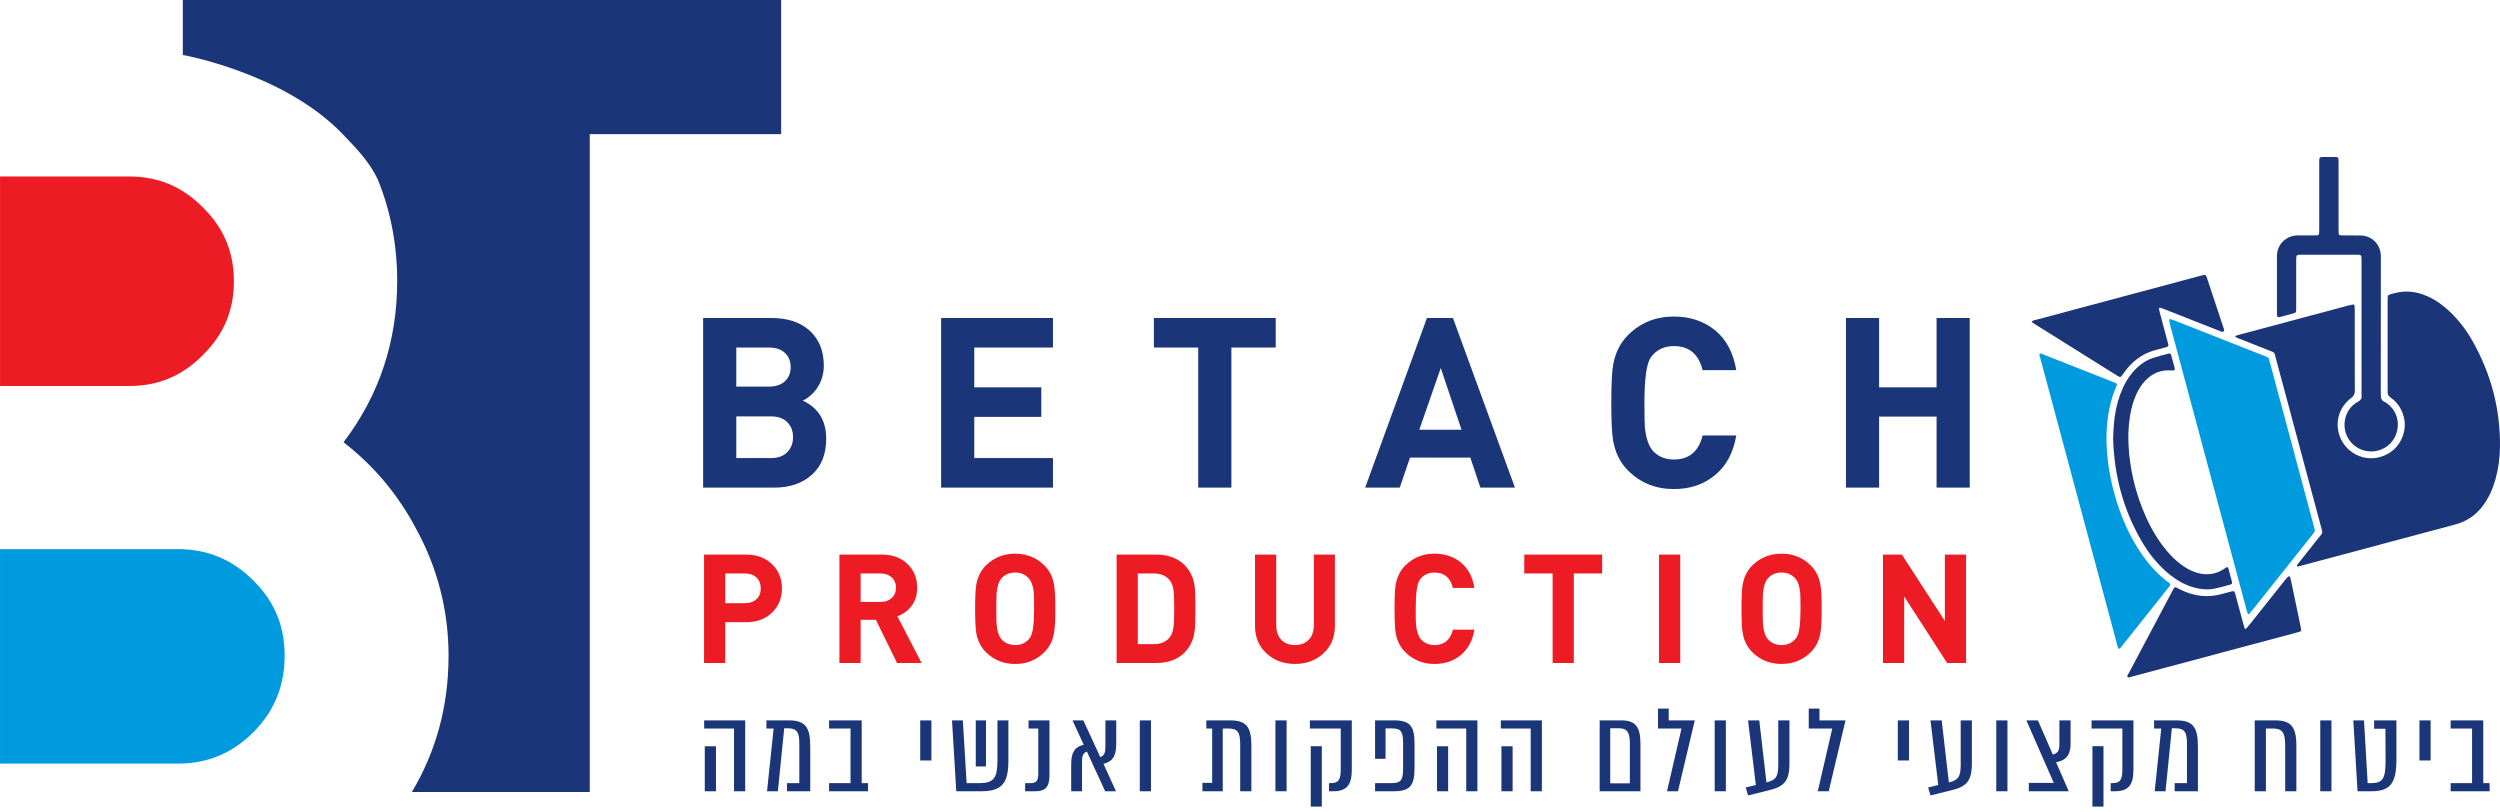 <svg xmlns="http://www.w3.org/2000/svg" width="345" height="112" viewBox="0 0 345 112" fill="none"><path d="M24.549 75.778H0.002V105.378H24.549C28.645 105.378 32.062 103.952 34.998 101.018C37.874 98.096 39.277 94.65 39.277 90.494C39.277 86.337 37.876 83.017 34.998 80.14C32.062 77.208 28.643 75.78 24.549 75.78" fill="#009BDF"></path><path d="M27.986 49.004C30.882 46.161 32.277 42.835 32.277 38.808C32.277 34.782 30.88 31.457 28.01 28.64C25.163 25.747 21.833 24.352 17.804 24.352H0.002V53.268H17.804C21.833 53.268 25.163 51.873 27.986 49.006" fill="#ED1C24"></path><path d="M107.8 18.508V0H25.23V7.583C25.23 7.583 39.221 10.085 47.288 18.508C49.075 20.375 50.989 22.303 52.138 24.787C53.912 29.12 54.812 33.8 54.812 38.806C54.812 47.109 52.322 54.576 47.406 61.03C51.562 64.244 54.919 68.237 57.398 72.926C60.383 78.352 61.901 84.271 61.901 90.494C61.901 97.431 60.174 103.712 56.837 109.296H81.386V18.508H107.804H107.8Z" fill="#1B3579"></path><path d="M106.605 77.92C105.679 76.995 104.467 76.533 102.965 76.533H97.159V91.498H100.083V85.865H102.965C104.467 85.865 105.681 85.403 106.605 84.478C107.475 83.609 107.908 82.516 107.908 81.2C107.908 79.884 107.473 78.789 106.605 77.92ZM104.397 82.68C104.004 83.052 103.479 83.237 102.818 83.237H100.083V79.139H102.818C103.479 79.139 104.004 79.329 104.397 79.706C104.79 80.085 104.986 80.583 104.986 81.2C104.986 81.817 104.79 82.311 104.397 82.68ZM123.835 85.045C124.62 84.764 125.259 84.309 125.751 83.679C126.297 82.965 126.57 82.109 126.57 81.115C126.57 79.811 126.142 78.731 125.286 77.878C124.387 76.982 123.196 76.533 121.711 76.533H115.84V91.498H118.765V85.529H120.868L123.793 91.498H127.18L123.835 85.045ZM123.057 82.525C122.664 82.889 122.152 83.069 121.521 83.069H118.765V79.139H121.521C122.152 79.139 122.664 79.321 123.057 79.683C123.45 80.047 123.646 80.519 123.646 81.105C123.646 81.692 123.45 82.165 123.057 82.525ZM145.443 80.633C145.261 79.596 144.825 78.733 144.14 78.048C143.045 76.955 141.699 76.407 140.099 76.407C138.499 76.407 137.132 76.955 136.04 78.048C135.366 78.719 134.93 79.582 134.734 80.633C134.622 81.248 134.566 82.376 134.566 84.015C134.566 85.654 134.622 86.782 134.734 87.4C134.93 88.45 135.366 89.313 136.04 89.985C137.134 91.078 138.486 91.626 140.099 91.626C141.713 91.626 143.043 91.078 144.14 89.985C144.825 89.3 145.261 88.437 145.443 87.4C145.569 86.769 145.633 85.641 145.633 84.015C145.633 82.39 145.569 81.262 145.443 80.633ZM142.139 88.009C141.647 88.681 140.967 89.017 140.097 89.017C139.311 89.017 138.68 88.752 138.203 88.218C137.839 87.798 137.614 87.127 137.531 86.2C137.504 85.948 137.488 85.219 137.488 84.013C137.488 82.808 137.504 82.08 137.531 81.827C137.614 80.902 137.839 80.231 138.203 79.809C138.68 79.277 139.311 79.011 140.097 79.011C140.884 79.011 141.494 79.277 141.97 79.809C142.35 80.231 142.58 80.902 142.664 81.827C142.691 82.136 142.706 82.864 142.706 84.013C142.706 86.157 142.517 87.489 142.139 88.007M164.841 80.737C164.659 79.631 164.196 78.706 163.452 77.963C162.499 77.009 161.18 76.533 159.497 76.533H154.091V91.498H159.497C161.18 91.498 162.499 91.022 163.452 90.068C164.196 89.327 164.659 88.381 164.841 87.231C164.926 86.715 164.967 85.62 164.967 83.954C164.967 82.287 164.926 81.241 164.841 80.737ZM161.938 86.56C161.854 87.175 161.678 87.645 161.411 87.967C160.907 88.584 160.175 88.892 159.222 88.892H157.014V79.139H159.222C160.175 79.139 160.905 79.447 161.411 80.064C161.678 80.385 161.854 80.834 161.938 81.409C162.007 81.9 162.042 82.748 162.042 83.954C162.042 85.159 162.007 86.041 161.938 86.56ZM184.218 76.533H181.314V86.264C181.314 87.119 181.08 87.793 180.609 88.282C180.139 88.773 179.505 89.017 178.705 89.017C177.905 89.017 177.274 88.772 176.811 88.282C176.348 87.793 176.118 87.119 176.118 86.264V76.533H173.193V86.37C173.193 87.926 173.718 89.19 174.77 90.163C175.821 91.136 177.133 91.624 178.703 91.624C180.274 91.624 181.585 91.136 182.639 90.163C183.691 89.188 184.216 87.924 184.216 86.37V76.533H184.218ZM200.501 86.895C200.15 88.309 199.31 89.017 197.977 89.017C197.193 89.017 196.567 88.76 196.104 88.24C195.74 87.82 195.508 87.14 195.409 86.2C195.38 85.906 195.368 85.178 195.368 84.013C195.368 81.87 195.556 80.532 195.936 80C196.412 79.342 197.092 79.013 197.977 79.013C199.31 79.013 200.152 79.722 200.501 81.136H203.468C203.216 79.609 202.595 78.439 201.605 77.626C200.617 76.813 199.401 76.407 197.956 76.407C196.356 76.407 195.01 76.955 193.916 78.048C193.243 78.719 192.808 79.582 192.612 80.633C192.5 81.248 192.444 82.376 192.444 84.015C192.444 85.654 192.5 86.782 192.612 87.4C192.808 88.45 193.243 89.313 193.916 89.985C195.01 91.078 196.356 91.626 197.956 91.626C199.387 91.626 200.586 91.225 201.553 90.428C202.577 89.602 203.215 88.423 203.468 86.897H200.501V86.895ZM221.1 76.533H210.348V79.139H214.261V91.498H217.185V79.139H221.1V76.533ZM231.871 76.533H228.946V91.498H231.871V76.533ZM251.205 80.633C251.023 79.596 250.587 78.733 249.901 78.048C248.807 76.955 247.461 76.407 245.861 76.407C244.261 76.407 242.893 76.955 241.801 78.048C241.127 78.719 240.691 79.582 240.496 80.633C240.383 81.248 240.327 82.376 240.327 84.015C240.327 85.654 240.383 86.782 240.496 87.4C240.691 88.45 241.127 89.313 241.801 89.985C242.895 91.078 244.247 91.626 245.861 91.626C247.474 91.626 248.805 91.078 249.901 89.985C250.587 89.3 251.023 88.437 251.205 87.4C251.331 86.769 251.394 85.641 251.394 84.015C251.394 82.39 251.331 81.262 251.205 80.633ZM247.902 88.009C247.41 88.681 246.73 89.017 245.861 89.017C245.074 89.017 244.443 88.752 243.967 88.218C243.602 87.798 243.378 87.127 243.294 86.2C243.267 85.948 243.254 85.219 243.254 84.013C243.254 82.808 243.267 82.08 243.294 81.827C243.378 80.902 243.602 80.231 243.967 79.809C244.443 79.277 245.074 79.011 245.861 79.011C246.647 79.011 247.257 79.277 247.734 79.809C248.113 80.231 248.344 80.902 248.429 81.827C248.456 82.136 248.47 82.864 248.47 84.013C248.47 86.157 248.282 87.489 247.902 88.007M271.317 76.533H268.393V85.697L262.46 76.533H259.851V91.498H262.776V82.313L268.708 91.498H271.317V76.533Z" fill="#ED1C24"></path><path d="M110.788 55.292C111.513 54.942 112.148 54.395 112.698 53.648C113.357 52.705 113.686 51.643 113.686 50.459C113.686 48.443 113.043 46.842 111.761 45.658C110.477 44.474 108.706 43.882 106.446 43.882H97.033V67.291H106.841C108.991 67.291 110.725 66.699 112.042 65.515C113.359 64.331 114.017 62.676 114.017 60.55C114.017 58.052 112.942 56.297 110.792 55.288M108.321 52.611C107.794 53.104 107.048 53.352 106.084 53.352H101.608V47.959H106.084C107.048 47.959 107.796 48.206 108.321 48.7C108.848 49.193 109.111 49.845 109.111 50.656C109.111 51.467 108.848 52.121 108.321 52.612M108.65 62.394C108.123 62.941 107.366 63.216 106.38 63.216H101.608V57.462H106.38C107.368 57.462 108.125 57.73 108.65 58.267C109.177 58.804 109.44 59.489 109.44 60.321C109.44 61.154 109.177 61.844 108.65 62.392M145.311 63.216H134.451V57.527H143.7V53.45H134.451V47.959H145.311V43.882H129.876V67.291H145.311V63.214V63.216ZM176.052 43.882H159.234V47.959H165.354V67.291H169.929V47.959H176.05V43.882H176.052ZM200.505 43.882H196.918L188.393 67.291H193.166L194.582 63.148H202.908L204.291 67.291H209.064L200.507 43.882H200.505ZM195.864 59.304L198.826 50.788L201.688 59.304H195.864ZM234.962 60.091C234.414 62.305 233.097 63.412 231.013 63.412C229.785 63.412 228.806 63.005 228.084 62.194C227.513 61.537 227.15 60.474 226.997 59.006C226.953 58.545 226.932 57.405 226.932 55.587C226.932 52.233 227.228 50.139 227.821 49.307C228.566 48.278 229.632 47.761 231.013 47.761C233.097 47.761 234.414 48.868 234.962 51.082H239.603C239.208 48.692 238.237 46.862 236.692 45.59C235.144 44.319 233.24 43.684 230.982 43.684C228.481 43.684 226.374 44.54 224.663 46.248C223.61 47.301 222.93 48.648 222.622 50.292C222.446 51.256 222.359 53.021 222.359 55.587C222.359 58.152 222.446 59.915 222.622 60.881C222.93 62.525 223.61 63.872 224.663 64.925C226.376 66.635 228.481 67.489 230.982 67.489C233.219 67.489 235.096 66.864 236.61 65.616C238.212 64.323 239.209 62.481 239.605 60.091H234.964H234.962ZM271.823 43.882H267.248V53.45H259.316V43.882H254.741V67.291H259.316V57.492H267.248V67.291H271.823V43.882Z" fill="#1B3579"></path><path d="M102.839 99.412H97.176V100.534H101.296V109.194H102.839V99.412ZM97.259 109.195H98.803V102.982H97.259V109.195ZM108.878 99.412H105.768V100.534H106.759L105.851 109.194H107.348L108.222 100.503H108.725C110.037 100.503 110.306 101.14 110.306 102.657V108.073H108.607V109.195H111.815V103.065C111.815 100.488 111.245 99.414 108.875 99.414M118.915 108.071V99.412H114.412V100.534H117.372V108.071H114.412V109.194H119.791V108.071H118.917H118.915ZM128.534 99.412H126.99V104.94H128.534V99.412ZM139.16 99.412H137.649V104.811C137.649 107.289 137.244 108.071 135.125 108.071H133.394L132.872 99.412H131.377L131.964 109.194H135.392C138.319 109.194 139.158 108.056 139.158 104.923V99.412H139.16ZM134.656 105.772H136.066V99.412H134.656V105.772ZM142.83 109.195C144.323 109.195 144.827 108.561 144.827 106.932V99.414H141.939V100.536H143.283V106.67C143.283 107.68 143.082 108.073 142.224 108.073H141.466V109.195H142.83ZM154.043 102.609V99.414H152.547V103.002C152.547 103.882 152.412 104.24 151.84 104.486L149.503 99.414H148.007L149.553 102.773C148.277 103.083 147.823 103.849 147.823 105.496V109.195H149.319V105.12C149.319 104.337 149.435 103.913 149.991 103.719L152.514 109.197H154.008L152.278 105.414C153.454 105.087 154.043 104.501 154.043 102.611M158.834 99.412H157.291V109.194H158.834V99.412ZM169.683 99.412H166.472V100.534H167.279V108.038H165.935V109.194H168.74V100.534H169.481C170.742 100.534 171.147 100.96 171.147 102.688V109.194H172.691V102.916C172.691 100.128 171.868 99.412 169.683 99.412ZM177.551 99.412H176.007V109.194H177.551V99.412ZM186.547 99.412H180.766V100.534H185.019V106.146C185.019 107.663 184.698 108.071 183.605 108.071H183.404V109.194H183.96C185.809 109.194 186.547 108.381 186.547 106.245V99.412ZM180.882 111.314H182.41V102.98H180.882V111.314ZM192.333 99.412H189.761V104.71H191.206V100.519H192.114C193.392 100.519 193.629 101.024 193.629 102.589V106.014C193.629 107.564 193.377 108.069 192.081 108.069H189.763V109.192H192.335C194.603 109.192 195.207 108.412 195.207 105.964V102.62C195.207 100.207 194.603 99.408 192.335 99.408M203.882 99.412H198.219V100.534H202.339V109.194H203.882V99.412ZM198.302 109.195H199.846V102.982H198.302V109.195ZM212.779 99.412H207.115V100.534H211.235V109.194H212.779V99.412ZM207.198 109.195H208.742V102.982H207.198V109.195ZM223.71 99.412H220.753V109.194H226.383V102.704C226.383 100.306 225.729 99.41 223.712 99.41M224.921 108.104H222.211V100.503H223.424C224.533 100.503 224.921 101.024 224.921 102.673V108.104ZM230.048 109.195H231.56L233.881 99.414H230.282V97.783H228.804V100.536H232.047L230.046 109.195H230.048ZM238.169 99.412H236.625V109.194H238.169V99.412ZM245.401 99.412V105.544C245.401 107.208 245.064 107.649 243.771 107.974L242.779 99.412H241.231L242.306 108.332L240.912 108.675L241.231 109.768L244.02 109.083C246.172 108.563 246.945 107.876 246.945 105.3V99.414H245.399L245.401 99.412ZM250.85 109.195H252.363L254.683 99.414H251.086V97.783H249.608V100.536H252.853L250.852 109.195H250.85ZM263.443 99.412H261.9V104.94H263.443V99.412ZM270.575 99.412V105.544C270.575 107.208 270.238 107.649 268.944 107.974L267.953 99.412H266.405L267.482 108.332L266.085 108.675L266.405 109.768L269.196 109.083C271.346 108.563 272.119 107.876 272.119 105.3V99.414H270.575V99.412ZM277.029 99.412H275.485V109.194H277.029V99.412ZM285.739 102.624V99.412H284.195V102.804C284.195 103.669 283.876 103.979 283.287 104.126L281.236 99.414H279.64L283.422 108.04H279.977V109.195H285.489L283.742 105.186C284.885 104.991 285.741 104.402 285.741 102.626M294.416 99.412H288.635V100.534H292.888V106.146C292.888 107.663 292.566 108.071 291.474 108.071H291.273V109.194H291.828C293.678 109.194 294.416 108.381 294.416 106.245V99.412ZM288.753 111.314H290.281V102.98H288.753V111.314ZM300.37 99.412H297.261V100.534H298.253L297.347 109.194H298.842L299.717 100.503H300.221C301.532 100.503 301.801 101.14 301.801 102.657V108.073H300.103V109.195H303.312V103.065C303.312 100.488 302.741 99.414 300.37 99.414M313.957 99.412H311.151V109.194H312.696V100.534H313.622C314.868 100.534 315.356 100.976 315.356 102.835V109.194H316.899V102.884C316.899 100.146 316.026 99.412 313.957 99.412ZM321.742 99.412H320.198V109.194H321.742V99.412ZM330.704 104.809V99.412H327.628V100.567H329.191L329.208 104.971C329.208 107.369 328.871 108.071 327.24 108.071H326.737L326.233 99.412H324.755L325.342 109.194H327.192C329.797 109.194 330.704 108.201 330.704 104.809ZM335.428 99.412H333.884V104.94H335.428V99.412ZM342.693 108.071V99.412H338.19V100.534H341.147V108.071H338.19V109.194H343.568V108.071H342.695H342.693Z" fill="#1B3579"></path><path d="M308.441 46.415C308.631 46.629 308.846 46.666 309.04 46.742C310.338 47.258 311.639 47.769 312.939 48.284C313.018 48.315 313.098 48.344 313.175 48.375C313.969 48.694 313.838 48.599 314.035 49.329C314.723 51.86 315.399 54.397 316.077 56.931C317.469 62.123 318.864 67.313 320.251 72.506C320.578 73.729 320.605 73.4 319.884 74.325C319.011 75.443 318.12 76.546 317.239 77.657C317.126 77.8 316.973 77.926 316.968 78.164C317.248 78.189 317.485 78.083 317.723 78.021C319.546 77.537 321.364 77.047 323.187 76.56C328.403 75.163 333.617 73.758 338.839 72.374C340.4 71.96 341.641 71.109 342.608 69.834C343.425 68.758 343.968 67.545 344.34 66.254C344.77 64.76 344.979 63.234 344.998 61.682C345.058 56.415 343.747 51.504 341.14 46.937C340.317 45.498 339.309 44.191 338.107 43.04C337.196 42.169 336.197 41.43 335.044 40.91C334.047 40.459 333.005 40.207 331.903 40.236C331.175 40.256 330.479 40.441 329.788 40.639C329.604 40.691 329.503 40.811 329.499 41.006C329.499 41.175 329.493 41.345 329.493 41.513V53.831C329.493 53.895 329.499 53.959 329.493 54.021C329.457 54.391 329.59 54.64 329.91 54.865C330.944 55.592 331.545 56.597 331.791 57.845C332.151 59.663 331.175 62.305 328.451 63.069C326.305 63.671 324.045 62.636 323.065 60.627C322.096 58.644 322.654 56.268 324.44 54.944C324.827 54.658 324.969 54.364 324.967 53.895C324.949 50.17 324.959 46.446 324.955 42.721C324.955 42.531 324.938 42.342 324.911 42.154C324.899 42.065 324.818 42.005 324.725 42.02C324.496 42.061 324.268 42.107 324.043 42.167C321.568 42.829 319.092 43.493 316.617 44.157C314.101 44.83 311.585 45.505 309.069 46.179C308.868 46.233 308.654 46.262 308.439 46.417" fill="#1B3579"></path><path d="M319.431 73.114C319.373 72.889 319.321 72.663 319.26 72.436C317.895 67.347 316.529 62.258 315.164 57.167C314.534 54.816 313.909 52.465 313.272 50.116C313.041 49.267 313.171 49.385 312.352 49.064C308.273 47.456 304.195 45.846 300.114 44.242C299.919 44.164 299.717 44.095 299.512 44.046C299.431 44.027 299.336 44.095 299.351 44.193C299.38 44.402 299.419 44.609 299.471 44.812C299.897 46.407 300.326 48.001 300.754 49.596C303.837 61.082 306.917 72.57 309.998 84.056C310.053 84.259 310.113 84.462 310.188 84.66C310.223 84.755 310.324 84.766 310.393 84.7C310.502 84.6 310.599 84.487 310.692 84.371C313.485 80.858 316.28 77.346 319.073 73.832C319.152 73.731 319.228 73.63 319.307 73.532C319.402 73.408 319.452 73.274 319.429 73.116" fill="#009BDF"></path><path d="M292.385 89.557C292.617 89.468 292.7 89.313 292.803 89.184C294.939 86.502 297.074 83.816 299.208 81.13C299.611 80.625 299.629 80.654 299.104 80.263C297.752 79.249 296.638 78.011 295.668 76.635C294.279 74.665 293.245 72.516 292.447 70.25C291.643 67.965 291.099 65.619 290.839 63.21C290.56 60.623 290.651 58.056 291.296 55.521C291.468 54.842 291.695 54.182 291.96 53.535C292.017 53.398 292.077 53.261 292.121 53.121C292.15 53.036 292.121 52.951 292.038 52.907C291.926 52.849 291.811 52.794 291.693 52.748C288.482 51.48 285.272 50.215 282.059 48.951C281.883 48.882 281.67 48.717 281.526 48.822C281.319 48.971 281.507 49.215 281.557 49.402C283.043 54.963 284.536 60.521 286.028 66.08C288.046 73.601 290.06 81.121 292.081 88.642C292.162 88.944 292.195 89.267 292.385 89.559" fill="#009BDF"></path><path d="M322.72 26.629V22.473C322.72 21.66 322.758 21.658 321.926 21.66C321.437 21.66 320.951 21.656 320.463 21.668C320.126 21.678 320.074 21.742 320.058 22.096C320.049 22.307 320.055 22.517 320.055 22.73V31.527C320.055 31.759 320.049 31.991 320.037 32.225C320.029 32.37 319.936 32.458 319.793 32.471C319.623 32.485 319.454 32.489 319.286 32.489C318.565 32.49 317.845 32.494 317.124 32.489C316.673 32.487 316.235 32.562 315.83 32.765C314.862 33.251 314.331 34.04 314.225 35.116C314.213 35.242 314.219 35.372 314.219 35.497C314.219 38.017 314.219 40.536 314.219 43.056C314.219 43.224 314.225 43.392 314.24 43.562C314.254 43.709 314.356 43.781 314.503 43.768C314.544 43.764 314.589 43.76 314.629 43.75C315.263 43.582 315.9 43.417 316.531 43.239C316.818 43.158 316.857 43.092 316.87 42.786C316.878 42.616 316.876 42.448 316.876 42.28C316.876 40.205 316.876 38.131 316.876 36.055C316.876 35.844 316.882 35.633 316.899 35.422C316.911 35.281 317.004 35.19 317.145 35.172C317.271 35.157 317.397 35.151 317.525 35.151C320.089 35.151 322.654 35.147 325.216 35.151C325.865 35.151 325.892 35.178 325.892 35.836C325.896 37.846 325.892 39.859 325.892 41.869V54.126C325.892 54.296 325.875 54.466 325.896 54.633C325.945 55.025 325.761 55.232 325.424 55.422C324.382 56.006 323.762 56.906 323.582 58.092C323.305 59.925 324.463 61.691 326.255 62.171C328.23 62.7 330.246 61.562 330.765 59.588C331.223 57.849 330.473 56.328 329.175 55.505C328.602 55.321 328.548 54.89 328.55 54.36C328.563 48.201 328.557 42.04 328.557 35.881C328.557 35.67 328.563 35.457 328.554 35.246C328.488 33.698 327.328 32.541 325.774 32.498C325.013 32.477 324.248 32.494 323.487 32.49C323.316 32.49 323.148 32.487 322.979 32.471C322.836 32.459 322.747 32.37 322.737 32.225C322.724 32.014 322.72 31.803 322.72 31.591V26.635V26.629Z" fill="#1B3579"></path><path d="M280.362 44.35C280.486 44.567 280.653 44.629 280.792 44.718C284.542 47.067 288.294 49.414 292.044 51.763C292.061 51.775 292.08 51.784 292.098 51.796C292.629 52.119 292.632 52.121 292.983 51.608C293.523 50.817 294.159 50.111 294.924 49.53C295.64 48.986 296.433 48.592 297.3 48.352C297.812 48.212 298.325 48.083 298.834 47.939C299.259 47.821 299.29 47.777 299.183 47.367C299.005 46.67 298.813 45.975 298.627 45.283C298.424 44.526 298.222 43.77 298.021 43.015C297.99 42.891 297.957 42.769 297.938 42.645C297.916 42.523 298.011 42.432 298.124 42.469C298.306 42.525 298.484 42.589 298.662 42.657C300.219 43.27 301.775 43.884 303.33 44.499C304.335 44.896 305.338 45.292 306.346 45.681C306.514 45.747 306.706 45.892 306.872 45.71C307.012 45.561 306.888 45.387 306.838 45.232C306.09 42.963 305.336 40.693 304.585 38.425C304.552 38.324 304.517 38.222 304.475 38.127C304.401 37.965 304.308 37.914 304.116 37.951C303.928 37.986 303.744 38.036 303.56 38.086C296.115 40.08 288.67 42.069 281.226 44.068C280.941 44.143 280.643 44.184 280.36 44.354" fill="#1B3579"></path><path d="M315.786 79.565C315.807 79.553 315.741 79.573 315.702 79.615C315.575 79.755 315.453 79.904 315.332 80.051C313.711 82.088 312.09 84.13 310.467 86.165C310.308 86.365 310.144 86.558 309.971 86.742C309.907 86.809 309.803 86.796 309.766 86.701C309.702 86.544 309.655 86.382 309.611 86.219C309.258 84.911 308.91 83.603 308.557 82.293C308.524 82.171 308.493 82.047 308.457 81.928C308.342 81.56 308.3 81.533 307.908 81.628C307.496 81.728 307.085 81.833 306.68 81.951C304.689 82.539 302.781 82.282 300.938 81.39C300.748 81.297 300.562 81.194 300.37 81.103C300.161 81.005 300.089 81.03 299.959 81.243C299.892 81.349 299.835 81.465 299.775 81.575C297.792 85.316 295.805 89.056 293.825 92.8C293.719 93.001 293.554 93.181 293.564 93.433C293.821 93.559 294.052 93.414 294.284 93.352C301.817 91.339 309.348 89.325 316.878 87.309C317.661 87.098 317.63 87.175 317.465 86.378C317.033 84.263 316.586 82.15 316.144 80.037C316.113 79.894 316.074 79.751 316.024 79.613C316.005 79.559 315.948 79.507 315.79 79.565" fill="#1B3579"></path><path d="M291.608 60.54C291.763 65.647 293.026 70.424 295.627 74.822C296.526 76.341 297.614 77.717 298.943 78.894C299.677 79.542 300.471 80.101 301.35 80.534C302.253 80.979 303.204 81.246 304.211 81.32C304.703 81.357 305.191 81.32 305.666 81.219C306.369 81.07 307.062 80.873 307.756 80.681C308.031 80.606 308.069 80.534 308.004 80.267C307.854 79.673 307.698 79.079 307.531 78.489C307.457 78.226 307.368 78.199 307.12 78.375C306.721 78.659 306.299 78.899 305.83 79.044C304.91 79.333 303.992 79.3 303.08 79.013C302.325 78.775 301.645 78.388 301.011 77.92C300.274 77.376 299.627 76.738 299.038 76.039C297.827 74.604 296.884 73.001 296.123 71.293C294.891 68.526 294.116 65.637 293.824 62.618C293.647 60.797 293.665 58.984 293.983 57.179C294.143 56.258 294.393 55.364 294.771 54.507C295.116 53.727 295.557 53.009 296.169 52.405C297.076 51.513 298.156 51.051 299.437 51.113C300.179 51.15 300.223 51.192 300.008 50.42C299.878 49.952 299.756 49.48 299.619 49.013C299.553 48.787 299.476 48.744 299.239 48.806C298.524 48.996 297.8 49.166 297.099 49.402C296.055 49.756 295.191 50.397 294.455 51.215C293.609 52.16 293.022 53.253 292.588 54.435C292.098 55.778 291.827 57.166 291.711 58.584C291.656 59.236 291.641 59.894 291.608 60.532" fill="#1B3579"></path></svg>